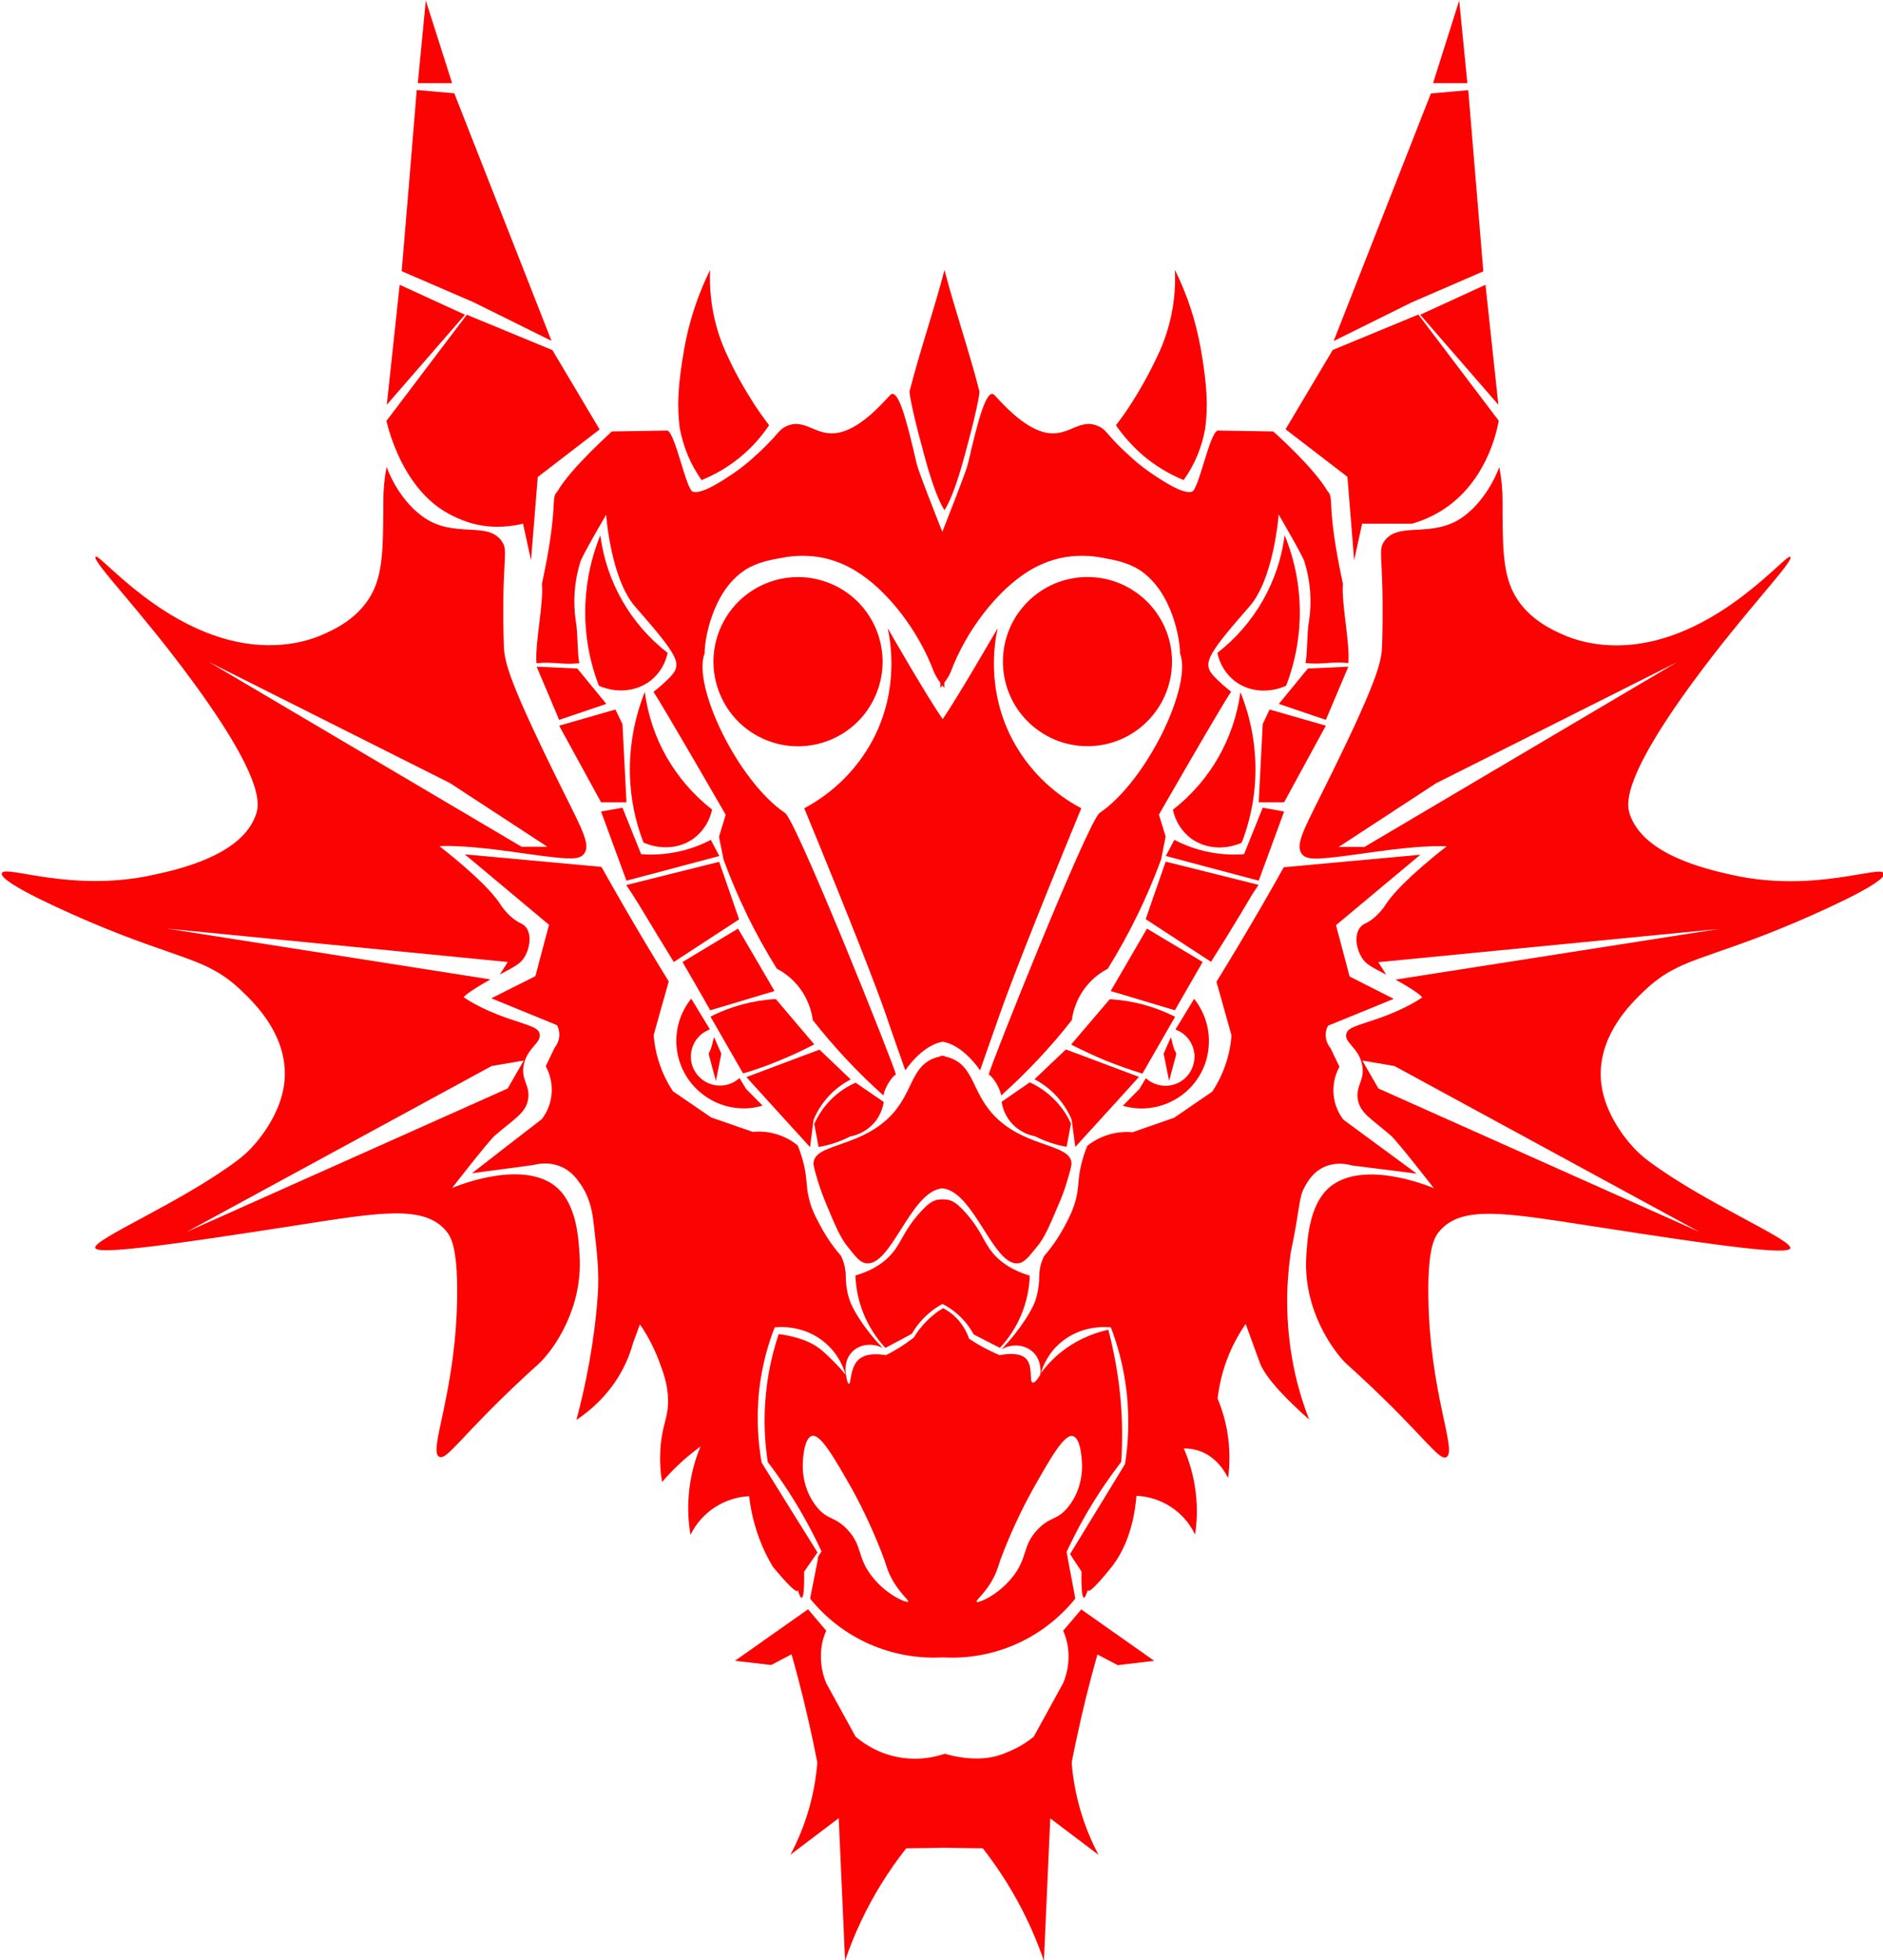 <svg xmlns="http://www.w3.org/2000/svg" xmlns:xlink="http://www.w3.org/1999/xlink" id="Capa_1" x="0px" y="0px" viewBox="0 0 1037.9 1080" style="enable-background:new 0 0 1037.9 1080;" xml:space="preserve"><style type="text/css">	.st0{fill:none;}	.st1{fill:#FC0303;}</style><g id="Capa_2_00000063597526903064347090000017939670125729785529_">	<g id="Capa_2-2">		<path class="st0" d="M487.6,859.4c-5-13.4-11-26.4-17.9-38.9c-9.8-17.2-17.4-30.6-22.1-29.2c-4.3,1.2-4.8,12.2-5,15.1   c-0.1,2.5-0.4,14,7.6,23.9c6.2,7.7,9.7,5,16.8,12.4c8.9,9.3,5.2,15.6,14.2,26.6c8.1,10,18.8,14.2,19.5,13.3s-5.7-5.2-10.3-15.2   C489.3,864.7,488.4,862.1,487.6,859.4z"></path>		<polygon class="st0" points="288.2,584.3 270.5,587.3 102.2,678.8 279.3,599.7   "></polygon>		<path class="st0" d="M551.5,859.4c-0.8,2.7-1.7,5.3-2.8,7.9c-4.6,10-10.9,14.5-10.3,15.2s11.4-3.3,19.5-13.3   c9-11,5.3-17.3,14.2-26.6c7.1-7.4,10.6-4.7,16.8-12.4c8-10,7.7-21.4,7.6-23.9c-0.1-2.8-0.7-13.8-5-15.1   c-4.7-1.3-12.3,12-22.2,29.2C562.4,833,556.5,846,551.5,859.4z"></path>		<path class="st0" d="M451.3,855.6c-10-16.5-20-33.1-30.1-49.6c-1.4-24.8,2.5-49.5,11.5-72.6c8.2,1.5,15.9,5.2,22.1,10.6   c4.8,4.3,8.2,9.5,10.7,13.1c-2-6.5-5.8-12.4-10.9-16.8c-11.4-9.8-25.1-8.7-27.7-8.4c-4.5,11.2-7.4,23-8.6,35   c-1.5,13.8-0.6,27.8,2.8,41.3c3.2,12.5,22.8,42.4,29.2,50.5l0.3-0.4C450.9,857.4,451.1,856.5,451.3,855.6z"></path>		<path class="st0" d="M620.7,766.9c-1.2-12-4.1-23.8-8.6-35c-2.6-0.3-16.3-1.4-27.7,8.4c-5.1,4.5-8.9,10.3-10.9,16.8   c2.5-3.7,5.9-8.8,10.7-13.1c6.3-5.5,13.9-9.1,22.1-10.6c9,23.1,12.9,47.9,11.5,72.6c-10,16.5-20,33.1-30.1,49.6   c0.2,0.9,0.3,1.8,0.5,2.7l0.3,0.4c6.5-8.1,26-38,29.2-50.5C621.3,794.7,622.3,780.7,620.7,766.9z"></path>		<polygon class="st0" points="301.2,466.5 247.4,431.4 114.6,364.7 287,466.5   "></polygon>		<path class="st0" d="M759.8,530l4.4,6.9l0.2,0.1c1.8,0.9,3.3,1.8,4.8,2.6l178.3-27.9L759.8,530z"></path>		<path class="st0" d="M91.6,511.6l178.3,27.9c1.5-0.8,3-1.7,4.8-2.6l0.2-0.1l4.4-6.9L91.6,511.6z"></path>		<polygon class="st0" points="791.7,431.4 737.9,466.5 752.1,466.5 924.5,364.7   "></polygon>		<polygon class="st0" points="750.9,584.3 759.8,599.7 936.9,678.8 768.6,587.3   "></polygon>		<path class="st1" d="M499,589.7c3.4-5.1,11.5-14.2,20.6-15.8c9.1,1.5,17.2,10.7,20.6,15.8c0,0,10.3-29.3,10.9-31   c5.6-15.8,17.6-47.1,44.9-113.4c-16.3-8.6-29.5-21.8-38.1-38.1c-14.4-27.6-9.6-53.8-8-61.1c-1.9,3.2-21.9,37.9-30.3,50.1   c-8.5-12.2-28.5-46.9-30.3-50.1c1.6,7.3,6.4,33.5-8,61.1c-8.5,16.2-21.8,29.5-38,38.1c27.3,66.3,39.3,97.5,44.9,113.4   C488.6,560.3,499,589.7,499,589.7z"></path>		<path class="st1" d="M455.6,608.4c-2.8,3.3-5,6.9-6.8,10.8c0.8,4.2,1.6,8.5,2.4,12.7c6.1-1,12-3,17.5-5.8c5.3-1,10-3.8,13.5-7.9   c2.6-3.2,4.3-7,4.9-11.1l-15.5-10.6C465.4,599.2,460,603.3,455.6,608.4z"></path>		<path class="st1" d="M355.5,503.9c5.3,8.8,10.6,17.5,15.9,26.1l36-23.5l-11-31.7l-51.2,12.8l3.5,5.3   C351,496.5,353.3,500.2,355.5,503.9z"></path>		<path class="st1" d="M396.5,471.6l-4.7-8.9c-11.8,6.2-25.1,8.9-38.4,7.9L343.1,445l-11.8,2.1l14,38.1L396.5,471.6z"></path>		<polygon class="st1" points="345.3,442 343.1,398.9 339.2,390.9 308.2,399.8 331.3,442   "></polygon>		<path class="st1" d="M260.7,288.5c12,3.1,22.2,1.3,27.6,0l4.4,20.2l3.7-45.9l34.1-26.2l-26-43.7l-47.2-19.5L213,231.9   c1.5,6.2,8.9,34.7,30.7,49C251.8,286.2,260.3,288.4,260.7,288.5z"></path>		<path class="st1" d="M304,187.8L250.4,51.4l-20.7-1.8c-2.7,33.3-5.5,66.5-8.3,99.8l39.6,17.1L304,187.8z"></path>		<polygon class="st1" points="220.3,156.9 213.2,223 256.3,173.4   "></polygon>		<polygon class="st1" points="234.7,0.3 230.3,45.8 249.2,45.8   "></polygon>		<path class="st1" d="M379.1,250.8c2,4.8,4.6,9.4,7.6,13.7c15.1-6.1,28.1-16.6,37.2-30.2c-2-2.7-4.8-6.5-8-11.3   c-5.6-8.7-10.7-17.7-15-27.1c-7-14.7-10.2-31-9.5-47.2c-6.7,13.6-11.5,28.1-14.2,43.1c-3.6,20.2-4.1,32.4-2.5,44.3   C375.7,241.1,377.1,246,379.1,250.8z"></path>		<path class="st1" d="M520.6,281.1L520.6,281.1c3.2-5,6.4-13.9,9-22.6c1.7-5.8,9.5-33.8,10.3-42.7c-5.6-22.1-14.2-47.1-19.3-67.1   l0,0c-5.1,20-13.7,45-19.3,67.1c0.8,8.9,8.6,36.8,10.3,42.7C514.2,267.2,517.4,276.1,520.6,281.1z"></path>		<polygon class="st1" points="295.8,367.3 308.2,396.6 334.2,387.8 318.2,368.3   "></polygon>		<path class="st1" d="M319.5,692.3c-0.6-11-1.8-31.4-15.4-40.2c-19.8-12.8-54.9,2.4-54.9,2.4s20.1-25.9,23.6-28.9   c10.7-9.3,17.1-12.3,18.3-20.1s-4.1-10.4-2.4-18.9c2-9.6,10.1-12.2,8.7-17.2c-0.9-3.4-5.4-4.2-17-8.2   c-16.5-5.6-24.8-11.8-24.8-11.8s1.1-2.2,14.7-9.8L92.1,511.6L279.9,530l-4.4,6.9c8.6-4.6,11.2-5.9,13.4-9.3   c3-4.7,4.3-12.1,1.2-16.5c-1.9-2.6-3.9-2.1-8.3-5.9c-2.5-2.2-4.7-4.8-6.5-7.7c-8.3-12.4-33.1-31.3-33.1-31.3s10.6-1.1,39.6,3   c30.5,4.3,37.1,5.1,40.1,1.2c3.7-4.7-0.7-12.8-10.5-32.5c-31.5-63.2-33.4-73.4-33.7-82.4c-0.6-19.1-0.1-33.3-0.1-33.3   c0.6-17.5,1.7-20-0.9-23.8c-7.7-11.8-26.8-1.2-44-14c-14-10.3-19.6-27.2-19.6-27.2c-1.2,6.1-1.8,12.4-1.8,18.6   c-0.1,26.2-0.1,40.3-6.9,52.3c-7.6,13.2-20.7,19-27.2,21.8c-3.7,1.6-17.4,7.2-37.6,5.1c-48.7-5.1-84.8-50.5-86.9-48.3   c-2.2,2.4,24.2,28.8,53.1,68.2c40,54.4,37.1,68.3,35.4,73.5c-7.4,22.7-42.4,30.5-56.7,33.6c-45.3,10-81.9-5.8-83.5-0.9   c-1.6,5.2,39.4,22.9,48,26.6c50.4,21.5,64.8,19.6,84.1,38.1c6.8,6.5,23.6,22.6,23.9,45.2c0.3,22.8-18.2,41.2-19.5,42.5   c-2.2,2.3-4.7,4.3-7.2,6.2c-30.7,22.9-79.1,43.1-77.8,47.8c1,3.7,34.6-0.5,110.7-12.4c46.1-7.2,70.1-11.3,82.4,2.7   c3,3.4,6.6,9.4,6.4,35.7c-0.5,53.3-16.2,86-9.9,89.1c4.2,2.1,12.3-11.7,45.3-42.5c9.6-9,10.1-8.9,13-12.4   C304.5,743.1,321.1,721.9,319.5,692.3z M115.1,364.7L248,431.4l53.7,35.1h-14.2L115.1,364.7z M102.7,678.8L271,587.3l17.7-3   l-8.9,15.4L102.7,678.8z"></path>		<path class="st1" d="M368,359.7c-20.4-15.8-33.8-39.1-37.1-64.8c-10.8,26.5-11.1,56.2-0.8,82.9c9.6,4.2,20.4,3.3,28.2-2.6   C363.3,371.4,366.7,365.9,368,359.7z"></path>		<path class="st1" d="M347.2,427.2c0.4,12.7,2.9,25.2,7.5,37c9.6,4.2,20.4,3.3,28.1-2.6c5-3.9,8.4-9.4,9.7-15.6   c-10.1-7.8-18.5-17.6-24.9-28.6c-6.4-11.1-10.5-23.4-12.2-36.2C349.6,395.9,346.8,411.5,347.2,427.2z"></path>					<ellipse transform="matrix(0.383 -0.924 0.924 0.383 -65.334 631.229)" class="st1" cx="439.7" cy="364.5" rx="46.6" ry="46.6"></ellipse>		<path class="st1" d="M307.2,270.8c-4,3.9,1,6.9-8.5,50.9c1,11.2-3.9,32.5-3,43.7c9.6-1,14,1,23.6,0c-1.2-6.5-0.7-16.5-1.9-23   c-1.7-11-0.8-22.3,2.5-32.9c1.3-3.9,14.2-25.9,14.2-25.9s2.5,35.1,15.9,50.5c26,29.7,26.4,32.1,17.8,40.5   c-3.5,3.4-7.6,6.6-7.6,6.6c5.2,7.6,39.8,67.7,39.8,67.7l-3.7,12.1l2.5,12.5c7.7,21,17.5,41.2,29.4,60.2   c10.8,5.6,18.2,16.2,19.8,28.3c11.7,14.9,24.7,28.8,38.9,41.5c0.8-3.3,2.3-6.4,4.4-9.1c1.9-2.6,2.1-1.8,2.5-2.4   c-0.1-3-54.8-139.8-61.1-144.1c-26-17.6-51.3-70.2-44.3-88c-0.2-5.8,3.6-33.7,22.3-45.9c6.6-4.3,14.7-5.7,19.9-6.6   c7.7-1.6,15.7-1.6,23.5,0c6.2,1.4,12.1,3.8,17.5,7.1c17.4,10.5,34.7,32.9,43.2,55.8c1,2.1,2.1,4,3.5,5.8v2.9   c0.3-0.4,0.7-0.9,1.1-1.4c0.4,0.5,0.8,1,1.1,1.4v-2.9c1.4-1.8,2.6-3.7,3.5-5.8c8.5-22.9,25.8-45.2,43.2-55.8   c5.4-3.3,11.3-5.7,17.5-7.1c7.7-1.6,15.7-1.6,23.5,0c5.2,0.9,13.4,2.4,19.9,6.6c18.7,12.2,22.5,40.1,22.3,45.9   c7,17.8-18.3,70.3-44.3,88c-6.3,4.3-61,141.1-61.1,144.1c0.4,0.6,0.5-0.2,2.5,2.4c2.1,2.7,3.6,5.8,4.4,9.1   c14.1-12.7,27.2-26.5,38.9-41.5c1.6-12.1,9-22.7,19.8-28.3c11.8-19,21.7-39.2,29.4-60.2l2.5-12.6l-3.7-12.1   c0,0,34.5-60.1,39.8-67.7c0,0-4.1-3.2-7.6-6.6c-8.5-8.3-8.2-10.8,17.8-40.5c13.4-15.3,16-50.5,16-50.5s12.9,22,14.2,25.9   c3.3,10.6,4.2,21.9,2.5,32.9c-1.2,6.5-0.7,16.5-1.9,23c9.6,1,14-1,23.6,0c1-11.2-3.9-32.5-3-43.7c-9.5-44-4.5-47-8.4-50.9   c-7.7-13.3-30-33-30-33l-30.7-0.5c-4.5,1.7-10.4,32.6-14.1,33.7c-5,1.5-16.1-5.8-23.9-11.2c-3.1-2.2-6.1-4.5-8.9-7.1   c-14.5-12.8-13.6-15.4-18.6-17.7c-11.1-5.2-16.7,6.9-30.6,3.1c-11.1-3.1-21.7-14.7-26.7-20.2c-4.3-4.8-9.1,13-14.8,37.8   c-0.9,4-10.8,29-14.1,37.4c-3.3-8.4-13.2-33.3-14.1-37.4c-5.7-24.8-10.4-42.6-14.8-37.8c-5,5.5-15.6,17.2-26.7,20.2   c-13.8,3.8-19.5-8.3-30.5-3.1c-5,2.4-4.1,4.9-18.6,17.7c-2.8,2.5-5.8,4.9-8.9,7.1c-7.8,5.4-18.9,12.7-23.9,11.2   c-3.7-1.1-9.6-32-14-33.7l-30.7,0.5C337.4,237.8,314.9,257.5,307.2,270.8z"></path>		<path class="st1" d="M448.4,617c4-9.6,11.2-17.5,20.5-22.3l-17.2-16.4l-5.7,2.1l-14.1,5.3l-20.5,7.7l8.7,9.6   c8.8,9.7,17.6,19.3,26.4,29L448.4,617z"></path>		<polygon class="st1" points="406.8,511.6 376.2,530 383.3,542.3 391.5,556.6 426.9,546 417.7,530.2   "></polygon>		<path class="st1" d="M430.3,584c6.1-2.5,11.7-5.1,16.9-7.8l1.6-0.8l-1-1.2l-20.2-23.8c-12.5,0.7-24.8,4-36,9.7   c6,10.4,12,20.9,18,31.3C416,589.5,423,587.1,430.3,584z"></path>		<path class="st1" d="M411.6,610.6c2.9-0.1,5.8-0.6,8.7-1.5l-9.1-9.2l-3.6-6c-6.5,6-16.6,5.5-22.6-1c-6-6.5-5.5-16.6,1-22.6   c1.6-1.4,3.4-2.5,5.3-3.2L381,550.2c-12.9,16-10.3,39.4,5.7,52.2C393.7,608.1,402.6,611,411.6,610.6z"></path>		<path class="st1" d="M390.9,581.8l3.7,13.7l3-15l-4-9.1c-0.8,2.5-1.3,6-2.5,8C390.6,580.2,390.6,581.1,390.9,581.8z"></path>		<path class="st1" d="M583.4,663.8c1.9-4.3,3.5-8.6,4.8-13.1c1.7-5.7,2.5-8.5,2.4-10c-0.8-10.3-23.6-8.5-40.4-23.9   c-15.1-13.8-12.3-29.4-27.2-34.2c-0.5-0.1-1.3-0.4-2.4-0.6v-0.4l-1.1,0.2l-1.1-0.2v0.4c-1.1,0.2-1.9,0.5-2.4,0.6   c-14.9,4.8-12.1,20.5-27.2,34.2c-16.9,15.4-39.7,13.6-40.4,23.9c-0.1,1.5,0.7,4.3,2.4,10c1.4,4.5,3,8.8,4.8,13.1   c5,12,7.6,18,11.5,22.9c4.6,5.8,6.9,8.7,9.9,9.2c14.1,2.8,24.7-39.7,42.4-41.2c17.7,1.6,28.3,44,42.4,41.2c3-0.6,5.3-3.5,9.9-9.2   C575.8,681.8,578.3,675.8,583.4,663.8z"></path>		<path class="st1" d="M547.2,690.3c-5.3-6.3-6.1-12.2-15-22.2c-4.4-4.9-6.9-6.5-9.7-7.1c-1.9-0.3-3.9-0.3-5.8,0   c-2.8,0.6-5.3,2.2-9.7,7.1c-8.9,10-9.8,15.8-15.1,22.2c-3.4,4.1-9.4,9.2-20.4,12.4c0.5,14.9,6.4,29,16.5,39.9   c2.7-1.4,5.5-2.9,8.3-4.4c2.1-1.1,4.2-2.3,6.3-3.4c1.2-2,2.7-4.3,4.7-6.6c4.2-4.9,8.8-8,12.2-9.8c3.2,1.6,7.7,4.5,11.9,9.2   c2.4,2.7,4.1,5.4,5.3,7.6c4.8,2.5,9.6,4.9,14.4,7.4c10.2-10.8,16-25,16.5-39.8C556.6,699.5,550.6,694.4,547.2,690.3z"></path>		<path class="st1" d="M709.5,713.4c0.2-9.8,1.4-19.2,1.4-19.2c0.8-6.7,1.2-6.2,3.4-18.9c2.5-14.8,2.4-17,4.9-21.5   c1.7-3.1,4.5-7.9,10.3-10.7c6.9-3.3,13.6-1.6,15.8-1c11.9,1.5,23.7,3,35.6,4.5c-13.5-9.9-27-19.8-40.4-29.7   c-6.5-8.4-7.3-19.9-2.2-29.2l-4.9-10.2c-1.7-2-2.6-4.5-2.7-7.1c0-1.9,0.4-3.7,1.3-5.3l36.2-14.8l-24.3-12.3l-7.5-28.3l46.5-38.8   l-75.3,6.9c-7.8,14-16.1,28.3-24.7,42.7c-4.1,6.9-8.3,13.7-12.4,20.4l8.3,29.5c-0.8,11.1-4.5,21.7-10.6,31l-21,14.4l-23,8   c-9-0.8-17.9,1.9-24.9,7.5c-1.5,3.6-2.6,7.2-3.5,11c-1.8,8.1-1,10.9-2.6,17.8c-1.5,6-3.6,10.2-6.2,15.1c-3.2,6-7,11.7-11.5,16.8   c-1.8,3.6-2.7,7.6-2.7,11.7c0,0.3,0,0.4,0,0.8c0,0,0,5.5-2,11.7c-1.4,4.4-7.4,15.3-18.8,27.2c6-3.4,13.2-2.6,17.6,1.7   c4.8,4.7,3.9,11.5,3.8,12.3c-2.2,3.8-3.5,4.5-4.2,4.3c-2-0.5,0.3-8.6-3.4-12.9c-2.1-2.3-6.2-3.8-14.8-2.2   c-2.7-1.1-5.6-2.5-8.6-4.1c-3-1.6-5.8-3.3-8.2-4.9c-0.9-2.5-2.5-6.2-5.6-9.9c-1.9-2.2-3.9-3.9-5.5-5c-1.1-0.7-2.1-1.3-3.2-2   c-1,0.6-1.9,1.2-2.9,1.8c-1.9,1.4-4,3.1-6.2,5.3c-3.2,3.2-5.5,6.4-7.1,9.1c-2.2,1.7-4.7,3.5-7.5,5.3c-2.8,1.7-5.4,3.2-7.9,4.4   c-5.5-0.9-11.6-0.9-15.3,2.7c-4.6,4.5-3.8,13.2-5.1,13.1c-0.4,0-1-1-1.6-4.9c-0.1-0.6-1.5-7.5,3.2-12.5c4.1-4.4,11.1-5.4,17-2.4   c-11.1-11.5-16.9-22.2-18.3-26.6c-2-6.1-2-11.6-2-11.7c0-0.4,0-0.4,0-0.8c0-4-0.9-8-2.7-11.7c-4.5-5.1-8.3-10.8-11.5-16.8   c-2.6-4.9-4.8-9-6.2-15.1c-1.6-6.8-0.8-9.7-2.6-17.8c-0.9-3.8-2-7.4-3.5-11c-3-2.5-6.4-4.4-10.1-5.7c-4.7-1.7-9.8-2.3-14.7-1.8   l-23-8l-21-14.4c-6.1-9.3-9.8-19.9-10.6-31l8.3-29.5c-4.1-6.7-8.3-13.5-12.4-20.4c-8.6-14.4-16.8-28.6-24.7-42.7l-75.3-6.9   l46.4,38.8l-7.5,28.3l-24.3,12.2l36.2,14.8c0.9,1.6,1.3,3.5,1.3,5.3c0,2.6-1,5.1-2.6,7.1l-4.9,10.2c5.1,9.3,4.3,20.8-2.2,29.2   c-12.8,9.9-25.7,19.8-38.5,29.8c11.2-1.5,22.4-3,33.6-4.5c2.4-0.6,8.9-2.1,15.8,1c5.7,2.5,8.6,6.8,10.7,9.8c5.4,8,6.4,16.2,7,21.2   c2.1,18.3,3.1,27.4,2.3,39.3c-1.8,26.2-6.8,50.4-11.8,69.1c7.9-5.3,19.8-15.2,27.2-31.3c1.7-3.7,3-7.3,3.9-10.7   c1.3-3.6,2.6-7.1,3.9-10.7c3.3,4.8,7.1,11.3,10.3,19.6c2.5,6.7,5,13.1,5.2,21.5c0.3,10.1-2.8,13-4,25.1   c-0.8,8.7-0.1,15.9,0.7,20.7c4-4.7,8.9-9.7,14.7-14.5c2.2-1.8,4.4-3.5,6.5-5.1c-2.3,5.6-4.9,13.4-6.1,23.1   c-1.3,10.5-0.5,19.3,0.6,25.6c6.1-12.5,18.5-20.6,32.3-21.3c1.1,9.2,3.6,20.4,9.3,31.9c1.2,2.5,2.5,4.8,3.8,7   c8,9.6,12.5,14,13.5,13.3c0.1-0.1,0.2-0.2,0.2-0.5c4.2,13.8,3.5-10.1,3.5-10.1c2.5-3.5,4.9-7.1,7.4-10.6   c-10.3-16.5-20.6-33-30.8-49.5c-1.7-9.7-3.1-23.3-1.4-39.5c1.6-14.5,5.2-26.4,8.6-35c2.7-0.3,16.3-1.3,27.7,8.4   c7.6,6.4,10.4,14.2,11.4,17.7c-1.4-1.7-3.3-4-5.9-6.6c-3.2-3.3-6.3-6.1-7.9-7.4c-7.2-5.8-17.7-7.7-23.1-8.4   c-2.8,8.4-5.6,19.1-6.9,31.6c-1.7,15.5-0.7,28.9,0.9,38.9c5.2,6.8,10.6,14.6,15.9,23.4c5.5,9.1,10,17.8,13.7,25.8   c-1.4,2.1-1.9,3-1.9,3.1c0,0,0,0,0,0c0,0.2-0.1,0.3-0.1,0.3c0,0.1,0,0.4-0.1,1.5c-1.4,7-2.8,14-4.2,21.1c17.7,22,45,34,73.1,32.4   c28.2,1.7,55.4-10.4,73.1-32.4l-4.2-22.3c0-0.1,0-0.2,0-0.3c0,0-0.5-2.2-0.6-3.1c5.4-11.6,12.2-24.2,21.1-37.2c3-4.4,6-8.5,9-12.4   c0.7-10.5,0.8-23-0.6-37c-1.4-13.7-3.9-25.8-6.5-35.8c-5.8,1.3-15.4,4.2-25,11.5c-5.5,4.2-9.5,8.8-12.2,12.4   c1-3.4,3.8-10.8,10.9-16.8c11.4-9.7,25-8.7,27.7-8.4c3.4,8.9,6.9,20.7,8.6,35c1.9,16.3,0.8,30.2-0.8,40.3   c-10.1,16.5-20.2,33.1-30.3,49.6c2.1,3.2,4.2,6.4,6.3,9.6c0,0-0.7,23.9,3.5,10.1c0,0.2,0.1,0.4,0.2,0.5c1.5,1,10.7-10.2,13.6-14   c4.7-6.3,11.3-18,13-38.3c13.9,0.6,26.3,8.8,32.3,21.3c0.9-5.8,1.5-13.6,0.4-22.8c-1.2-10.5-4.1-18.8-6.6-24.6   c2.9,0,5.7,0.4,8.4,1.3c10.2,3.5,14.8,12.6,16,15c0.9-6.6,1.3-15.7-0.6-26.4c-1.3-6.9-3.2-12.8-5.2-17.4   c0.7-5.7,2.1-13.2,5.2-21.5c2.6-6.9,6.1-13.5,10.3-19.6c0.4,1.1,3.5,9.6,3.9,10.7c2.5,6.9,3.8,10.4,3.9,10.7   c2,5.3,8.2,14.4,27.2,31.3C713.1,760.4,709.1,737,709.5,713.4z M500.6,882.4c-0.7,0.9-11.4-3.3-19.5-13.3   c-9-11-5.3-17.3-14.2-26.6c-7.1-7.4-10.6-4.7-16.8-12.4c-8-10-7.7-21.4-7.6-23.9c0.1-2.8,0.7-13.8,5-15.1   c4.7-1.3,12.3,12,22.1,29.2c6.9,12.5,12.8,25.5,17.8,38.9c0.8,2.7,1.7,5.3,2.8,7.9C494.9,877.2,501.2,881.6,500.6,882.4z    M591.4,791.2c4.3,1.2,4.8,12.2,5,15.1c0.1,2.5,0.4,14-7.6,23.9c-6.2,7.7-9.7,5-16.8,12.4c-8.9,9.3-5.2,15.6-14.2,26.6   c-8.1,10-18.8,14.2-19.5,13.3s5.7-5.2,10.3-15.2c1.1-2.6,2-5.2,2.8-7.9c5-13.4,11-26.4,17.9-38.9   C579.1,803.2,586.7,789.8,591.4,791.2z"></path>		<path class="st1" d="M586,898.4c1.1,2.5,1.9,5,2.4,7.7c1.3,7.2,0.4,14.5-2.4,21.2l-16.2,29.5c-3,2.4-6.2,4.6-9.6,6.3   c0,0-5.4,2.8-10.7,4.3c-12.1,3.3-24.7,0-28.7-1.2c-4.5,1.5-15.5,4.6-28.8,1.2c-10-2.5-16.8-7.6-20.4-10.6   c-5.4-9.8-10.8-19.7-16.2-29.5c-2.8-6.7-3.6-14.1-2.4-21.2c0.5-2.6,1.3-5.2,2.4-7.7l-10-11.8L405.1,915l20,2.3l11.2-5.9   c4.3,15.2,8.3,31.2,11.8,47.8c0.8,4,1.6,7.9,2.4,11.8c-1.4,17.8-6.4,35-14.8,50.8l26.6-20.1l3.5,78.5   c5.1-14.9,11.8-29.1,20.1-42.5c4.2-6.7,8.7-13.2,13.6-19.4l21.1-0.3l21.1,0.3c14.6,18.6,26,39.6,33.7,62l3.5-78.5l26.6,20.1   c-8.3-15.7-13.4-33-14.8-50.8c0.8-3.9,1.5-7.8,2.4-11.8c3.5-16.7,7.5-32.6,11.8-47.8l11.2,5.9l20.1-2.4l-40.2-28.3   C592.7,890.6,589.4,894.5,586,898.4z"></path>		<path class="st1" d="M570.4,626c2.8,1.4,5.7,2.6,8.7,3.6c2.9,1,5.8,1.7,8.8,2.2c0.8-4.2,1.6-8.5,2.4-12.7c-1.7-3.9-4-7.5-6.8-10.8   c-4.4-5.1-9.8-9.2-15.9-12L552.1,607c0.6,4.1,2.3,7.9,4.9,11.1C560.4,622.2,565.2,625,570.4,626z"></path>		<path class="st1" d="M683.6,503.9c2.2-3.7,4.4-7.4,6.6-11.1l3.5-5.3l-51.2-12.8l-11,31.7l36,23.5   C672.9,521.4,678.3,512.7,683.6,503.9z"></path>		<path class="st1" d="M707.8,447.1L696,445c-3.4,8.5-6.9,17.1-10.3,25.6c-13.3,1-26.6-1.7-38.4-7.9l-4.7,8.9l51.2,13.6L707.8,447.1   z"></path>		<polygon class="st1" points="730.8,399.8 699.8,390.9 696,398.9 693.8,442 707.8,442   "></polygon>		<path class="st1" d="M746.4,308.7l4.4-20.2h27.6c5.2-1.5,11.1-3.9,17-7.7c23.3-15.1,29.3-41.3,30.7-49l-44.3-58.5l-47.2,19.5   l-26,43.7l34.1,26.2L746.4,308.7z"></path>		<path class="st1" d="M817.6,149.5c-2.8-33.3-5.5-66.5-8.3-99.8l-20.6,1.8c-17.9,45.5-35.7,90.9-53.6,136.4l43-21.3L817.6,149.5z"></path>		<polygon class="st1" points="825.9,223 818.8,156.9 782.8,173.4   "></polygon>		<polygon class="st1" points="804.3,0.3 789.9,45.8 808.8,45.8   "></polygon>		<path class="st1" d="M629.9,250.8c6.7,5.7,14.3,10.3,22.5,13.7c6.1-8.4,10.1-18.2,11.9-28.4c1.6-11.9,1.1-24.1-2.5-44.3   c-2.7-15-7.4-29.5-14.2-43.1c0.8,16.3-2.5,32.5-9.5,47.2c-4.4,9.4-9.4,18.4-15,27.1c-3.1,4.8-5.9,8.6-8,11.3   C619.3,240.4,624.3,245.9,629.9,250.8z"></path>		<polygon class="st1" points="743.2,367.3 720.9,368.3 704.9,387.8 730.8,396.6   "></polygon>		<path class="st1" d="M1038.4,481.2c-1.6-4.9-38.2,10.9-83.4,0.9c-14.3-3.2-49.2-11-56.7-33.6c-1.7-5.2-4.6-19.1,35.4-73.5   c29-39.4,55.3-65.8,53.1-68.2c-2.1-2.2-38.2,43.1-86.9,48.3c-20.1,2.1-33.9-3.5-37.6-5.1c-6.4-2.8-19.6-8.6-27.2-21.8   c-6.8-12-6.9-26.1-6.9-52.3c0-6.2-0.6-12.5-1.8-18.6c0,0-5.7,16.9-19.6,27.2c-17.2,12.7-36.3,2.2-44,14c-2.5,3.8-1.4,6.4-0.9,23.8   c0,0,0.5,14.2-0.1,33.3c-0.3,9-2.1,19.2-33.7,82.4c-9.8,19.7-14.2,27.8-10.5,32.5c3,3.9,9.7,3.1,40.2-1.2c29-4.1,39.6-3,39.6-3   s-24.8,18.9-33.1,31.3c-1.8,2.9-4,5.5-6.5,7.7c-4.4,3.8-6.4,3.3-8.3,5.9c-3.2,4.4-1.8,11.8,1.2,16.5c2.2,3.5,4.7,4.7,13.4,9.3   l-4.4-6.9l187.8-18.3l-178.3,27.9c13.7,7.6,14.7,9.8,14.7,9.8s-8.3,6.2-24.8,11.8c-11.6,4-16.1,4.8-17,8.2   c-1.4,5,6.8,7.5,8.7,17.2c1.7,8.5-3.6,11.2-2.4,18.9s7.6,10.8,18.3,20.1c3.5,3,23.6,28.9,23.6,28.9s-35.1-15.2-54.9-2.4   c-13.6,8.8-14.7,29.2-15.4,40.2c-1.7,29.6,15,50.8,18.9,55.5c2.9,3.5,3.4,3.4,13,12.4c33,30.8,41.2,44.6,45.3,42.5   c6.3-3.1-9.4-35.8-9.9-89.1c-0.3-26.3,3.4-32.4,6.4-35.7c12.2-14,36.3-9.8,82.4-2.7c76.1,11.9,109.7,16.1,110.7,12.4   c1.3-4.7-47.1-24.9-77.8-47.8c-2.6-1.9-5-4-7.2-6.2c-1.3-1.3-19.8-19.7-19.5-42.5c0.3-22.6,17.1-38.7,23.9-45.2   c19.3-18.5,33.7-16.6,84.1-38.1C999.1,504.1,1040.1,486.4,1038.4,481.2z M752.1,466.6h-14.2l53.7-35.1l132.8-66.7L752.1,466.6z    M936.9,678.8l-177.1-79.1l-8.9-15.4l17.7,3L936.9,678.8z"></path>		<path class="st1" d="M708.9,377.8c10.3-26.7,10.1-56.4-0.8-82.9c-3.3,25.6-16.6,48.9-37.1,64.8c1.3,6.2,4.7,11.7,9.7,15.6   C688.5,381.2,699.3,382.1,708.9,377.8z"></path>		<path class="st1" d="M646.5,446.1c1.3,6.2,4.7,11.7,9.7,15.6c7.8,5.9,18.6,6.8,28.2,2.6c10.4-26.7,10.1-56.4-0.7-83   C680.3,406.9,667,430.2,646.5,446.1L646.5,446.1z"></path>		<circle class="st1" cx="599.4" cy="364.5" r="46.6"></circle>		<path class="st1" d="M592.7,631.9l26.4-29c2.9-3.2,5.8-6.4,8.7-9.6l-20.5-7.7l-14.1-5.3l-5.7-2.1l-17.3,16.4   c9.2,4.8,16.5,12.7,20.5,22.3C591.4,621.9,592,626.9,592.7,631.9z"></path>		<path class="st1" d="M591.4,574.3l-1,1.2l1.6,0.8c5.1,2.6,10.8,5.2,16.9,7.8c7.4,3,14.4,5.4,20.8,7.4c6-10.4,12-20.9,18-31.3   c-11.2-5.7-23.5-9-36-9.7L591.4,574.3z"></path>		<polygon class="st1" points="655.8,542.3 662.9,530 632.2,511.6 621.4,530.2 612.2,546 647.6,556.6   "></polygon>		<path class="st1" d="M666.3,575.1c0.4-9-2.5-17.8-8.1-24.8l-10.3,16.9c8.3,3,12.6,12.2,9.5,20.5c-3,8.3-12.2,12.6-20.5,9.5   c-2-0.7-3.8-1.8-5.3-3.2l-3.6,6l-9.1,9.2c19.6,5.7,40.2-5.5,46-25.2C665.7,581.1,666.2,578.1,666.3,575.1L666.3,575.1z"></path>		<path class="st1" d="M641.4,580.5l3,15l3.7-13.7c0.3-0.8,0.3-1.7-0.2-2.4c-1.3-1.9-1.7-5.4-2.5-8L641.4,580.5z"></path>	</g></g><path class="st1" d="M1175.1,1141.3"></path></svg>